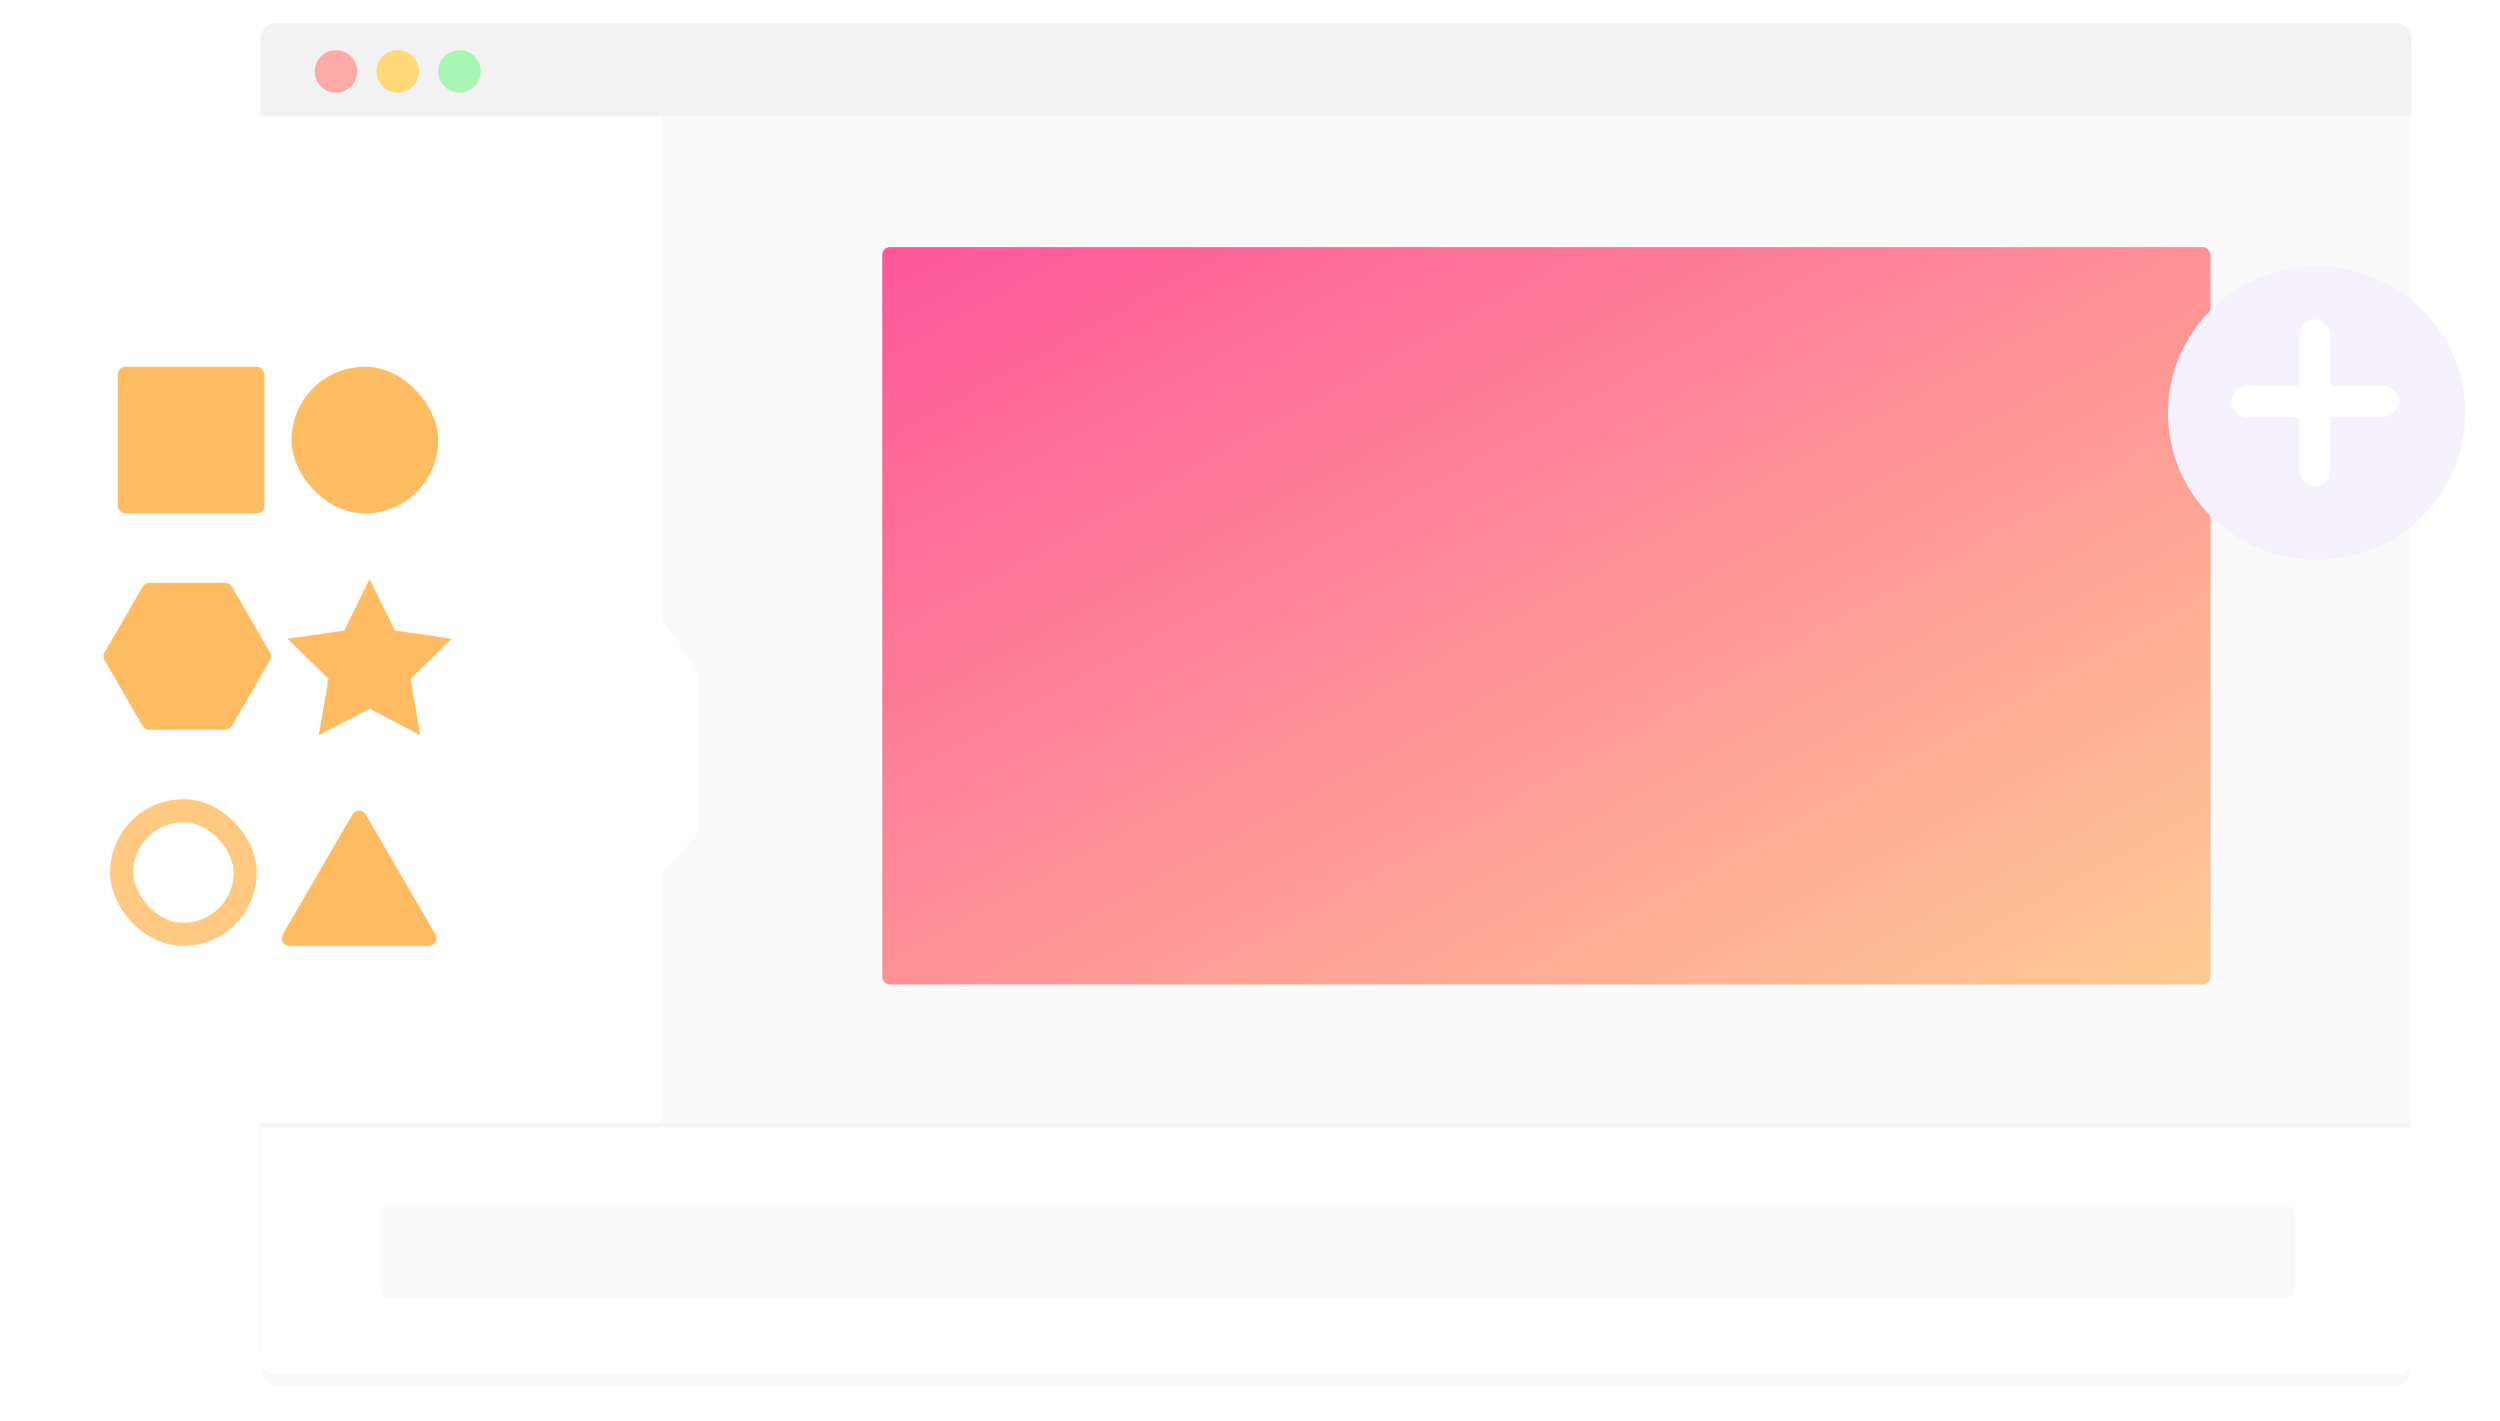 <svg xmlns="http://www.w3.org/2000/svg" xmlns:xlink="http://www.w3.org/1999/xlink" width="647.5" height="368" viewBox="0 0 647.5 368">
  <defs>
    <filter id="Rectangle_228" x="58.5" y="0" width="575" height="368" filterUnits="userSpaceOnUse">
      <feOffset dy="3" input="SourceAlpha"/>
      <feGaussianBlur stdDeviation="3" result="blur"/>
      <feFlood flood-opacity="0.102"/>
      <feComposite operator="in" in2="blur"/>
      <feComposite in="SourceGraphic"/>
    </filter>
    <linearGradient id="linear-gradient" x2="1" y2="1" gradientUnits="objectBoundingBox">
      <stop offset="0" stop-color="#ff2e82"/>
      <stop offset="1" stop-color="#ffbf7a"/>
    </linearGradient>
    <filter id="Ellipse_24" x="552.5" y="60" width="95" height="94" filterUnits="userSpaceOnUse">
      <feOffset dy="3" input="SourceAlpha"/>
      <feGaussianBlur stdDeviation="3" result="blur-2"/>
      <feFlood flood-opacity="0.102"/>
      <feComposite operator="in" in2="blur-2"/>
      <feComposite in="SourceGraphic"/>
    </filter>
    <filter id="Rectangle_238" x="0" y="68.5" width="144" height="205" filterUnits="userSpaceOnUse">
      <feOffset dx="1" dy="1" input="SourceAlpha"/>
      <feGaussianBlur stdDeviation="2.5" result="blur-3"/>
      <feFlood flood-opacity="0.114"/>
      <feComposite operator="in" in2="blur-3"/>
      <feComposite in="SourceGraphic"/>
    </filter>
  </defs>
  <g id="Group_45615" data-name="Group 45615" transform="translate(-1035.5 -3992)">
    <g transform="matrix(1, 0, 0, 1, 1035.5, 3992)" filter="url(#Rectangle_228)">
      <rect id="Rectangle_228-2" data-name="Rectangle 228" width="557" height="350" rx="4" transform="translate(67.5 6)" fill="#fafafa"/>
    </g>
    <path id="Rectangle_229" data-name="Rectangle 229" d="M4,0H553a4,4,0,0,1,4,4V24a0,0,0,0,1,0,0H0a0,0,0,0,1,0,0V4A4,4,0,0,1,4,0Z" transform="translate(1103 3998)" fill="#f2f2f2"/>
    <circle id="Ellipse_4043" data-name="Ellipse 4043" cx="5.5" cy="5.5" r="5.5" transform="translate(1117 4005)" fill="#fdaba7"/>
    <circle id="Ellipse_4044" data-name="Ellipse 4044" cx="5.5" cy="5.5" r="5.5" transform="translate(1133 4005)" fill="#ffd877"/>
    <circle id="Ellipse_4045" data-name="Ellipse 4045" cx="5.5" cy="5.5" r="5.5" transform="translate(1149 4005)" fill="#a8f5b4"/>
    <path id="Path_1399" data-name="Path 1399" d="M0,0H104V130.643l9.072,12.862v42.386L104,196.008V326H4a4,4,0,0,1-4-4Z" transform="translate(1103 4022)" fill="#fff"/>
    <rect id="Rectangle_237" data-name="Rectangle 237" width="344" height="191" rx="2" transform="translate(1264 4056)" opacity="0.8" fill="url(#linear-gradient)"/>
    <path id="Rectangle_240" data-name="Rectangle 240" d="M0,0H557a0,0,0,0,1,0,0V60a4,4,0,0,1-4,4H4a4,4,0,0,1-4-4V0A0,0,0,0,1,0,0Z" transform="translate(1103 4283)" fill="#f5f5f5"/>
    <path id="Rectangle_230" data-name="Rectangle 230" d="M0,0H557a0,0,0,0,1,0,0V60a4,4,0,0,1-4,4H4a4,4,0,0,1-4-4V0A0,0,0,0,1,0,0Z" transform="translate(1103 4284)" fill="#fff"/>
    <g transform="matrix(1, 0, 0, 1, 1035.5, 3992)" filter="url(#Ellipse_24)">
      <ellipse id="Ellipse_24-2" data-name="Ellipse 24" cx="38.5" cy="38" rx="38.5" ry="38" transform="translate(561.5 66)" fill="#f6f2fd"/>
    </g>
    <rect id="Rectangle_105" data-name="Rectangle 105" width="8.126" height="43.338" rx="4.063" transform="translate(1656.751 4091.872) rotate(90)" fill="#fff"/>
    <rect id="Rectangle_106" data-name="Rectangle 106" width="8.055" height="43.268" rx="4.028" transform="translate(1639.067 4117.998) rotate(180)" fill="#fff"/>
    <rect id="Rectangle_239" data-name="Rectangle 239" width="496" height="24" rx="2" transform="translate(1134 4304)" fill="#fafafa"/>
    <g id="Group_614" data-name="Group 614" transform="translate(0 112)">
      <g transform="matrix(1, 0, 0, 1, 1035.5, 3880)" filter="url(#Rectangle_238)">
        <rect id="Rectangle_238-2" data-name="Rectangle 238" width="129" height="190" rx="2" transform="translate(6.5 75)" fill="#fff"/>
      </g>
      <g id="Group_613" data-name="Group 613" transform="translate(-6587 2808)">
        <rect id="Rectangle_231" data-name="Rectangle 231" width="38" height="38" rx="2" transform="translate(7653 1167)" fill="#ffac3d" opacity="0.8"/>
        <rect id="Rectangle_232" data-name="Rectangle 232" width="38" height="38" rx="19" transform="translate(7698 1167)" fill="#ffac3d" opacity="0.8"/>
      </g>
      <g id="Group_612" data-name="Group 612" transform="translate(0 10)">
        <path id="Polygon_16" data-name="Polygon 16" d="M31.847,0a2,2,0,0,1,1.731,1L43.42,18a2,2,0,0,1,0,2L33.578,37a2,2,0,0,1-1.731,1H12.153a2,2,0,0,1-1.731-1L.58,20a2,2,0,0,1,0-2L10.422,1a2,2,0,0,1,1.731-1Z" transform="translate(1062 4021)" fill="#ffbc63"/>
        <path id="Path_1403" data-name="Path 1403" d="M-106.144,113.135l6.572,13.317,14.7,2.135L-95.51,138.952-93,153.588l-13.144-6.91-13.144,6.91,2.51-14.636-10.634-10.365,14.7-2.135Z" transform="translate(1237.358 3906.865)" fill="#ffbc63"/>
      </g>
      <g id="Group_611" data-name="Group 611" transform="translate(-1 8)">
        <g id="Rectangle_235" data-name="Rectangle 235" transform="translate(1065 4079)" fill="none" stroke="#ffbc63" stroke-width="6" opacity="0.8">
          <rect width="38" height="38" rx="19" stroke="none"/>
          <rect x="3" y="3" width="32" height="32" rx="16" fill="none"/>
        </g>
        <path id="Polygon_17" data-name="Polygon 17" d="M19.771,2.976a2,2,0,0,1,3.459,0L41.254,34a2,2,0,0,1-1.729,3H3.475a2,2,0,0,1-1.729-3Z" transform="translate(1108 4080)" fill="#ffbc63"/>
      </g>
    </g>
  </g>
</svg>
